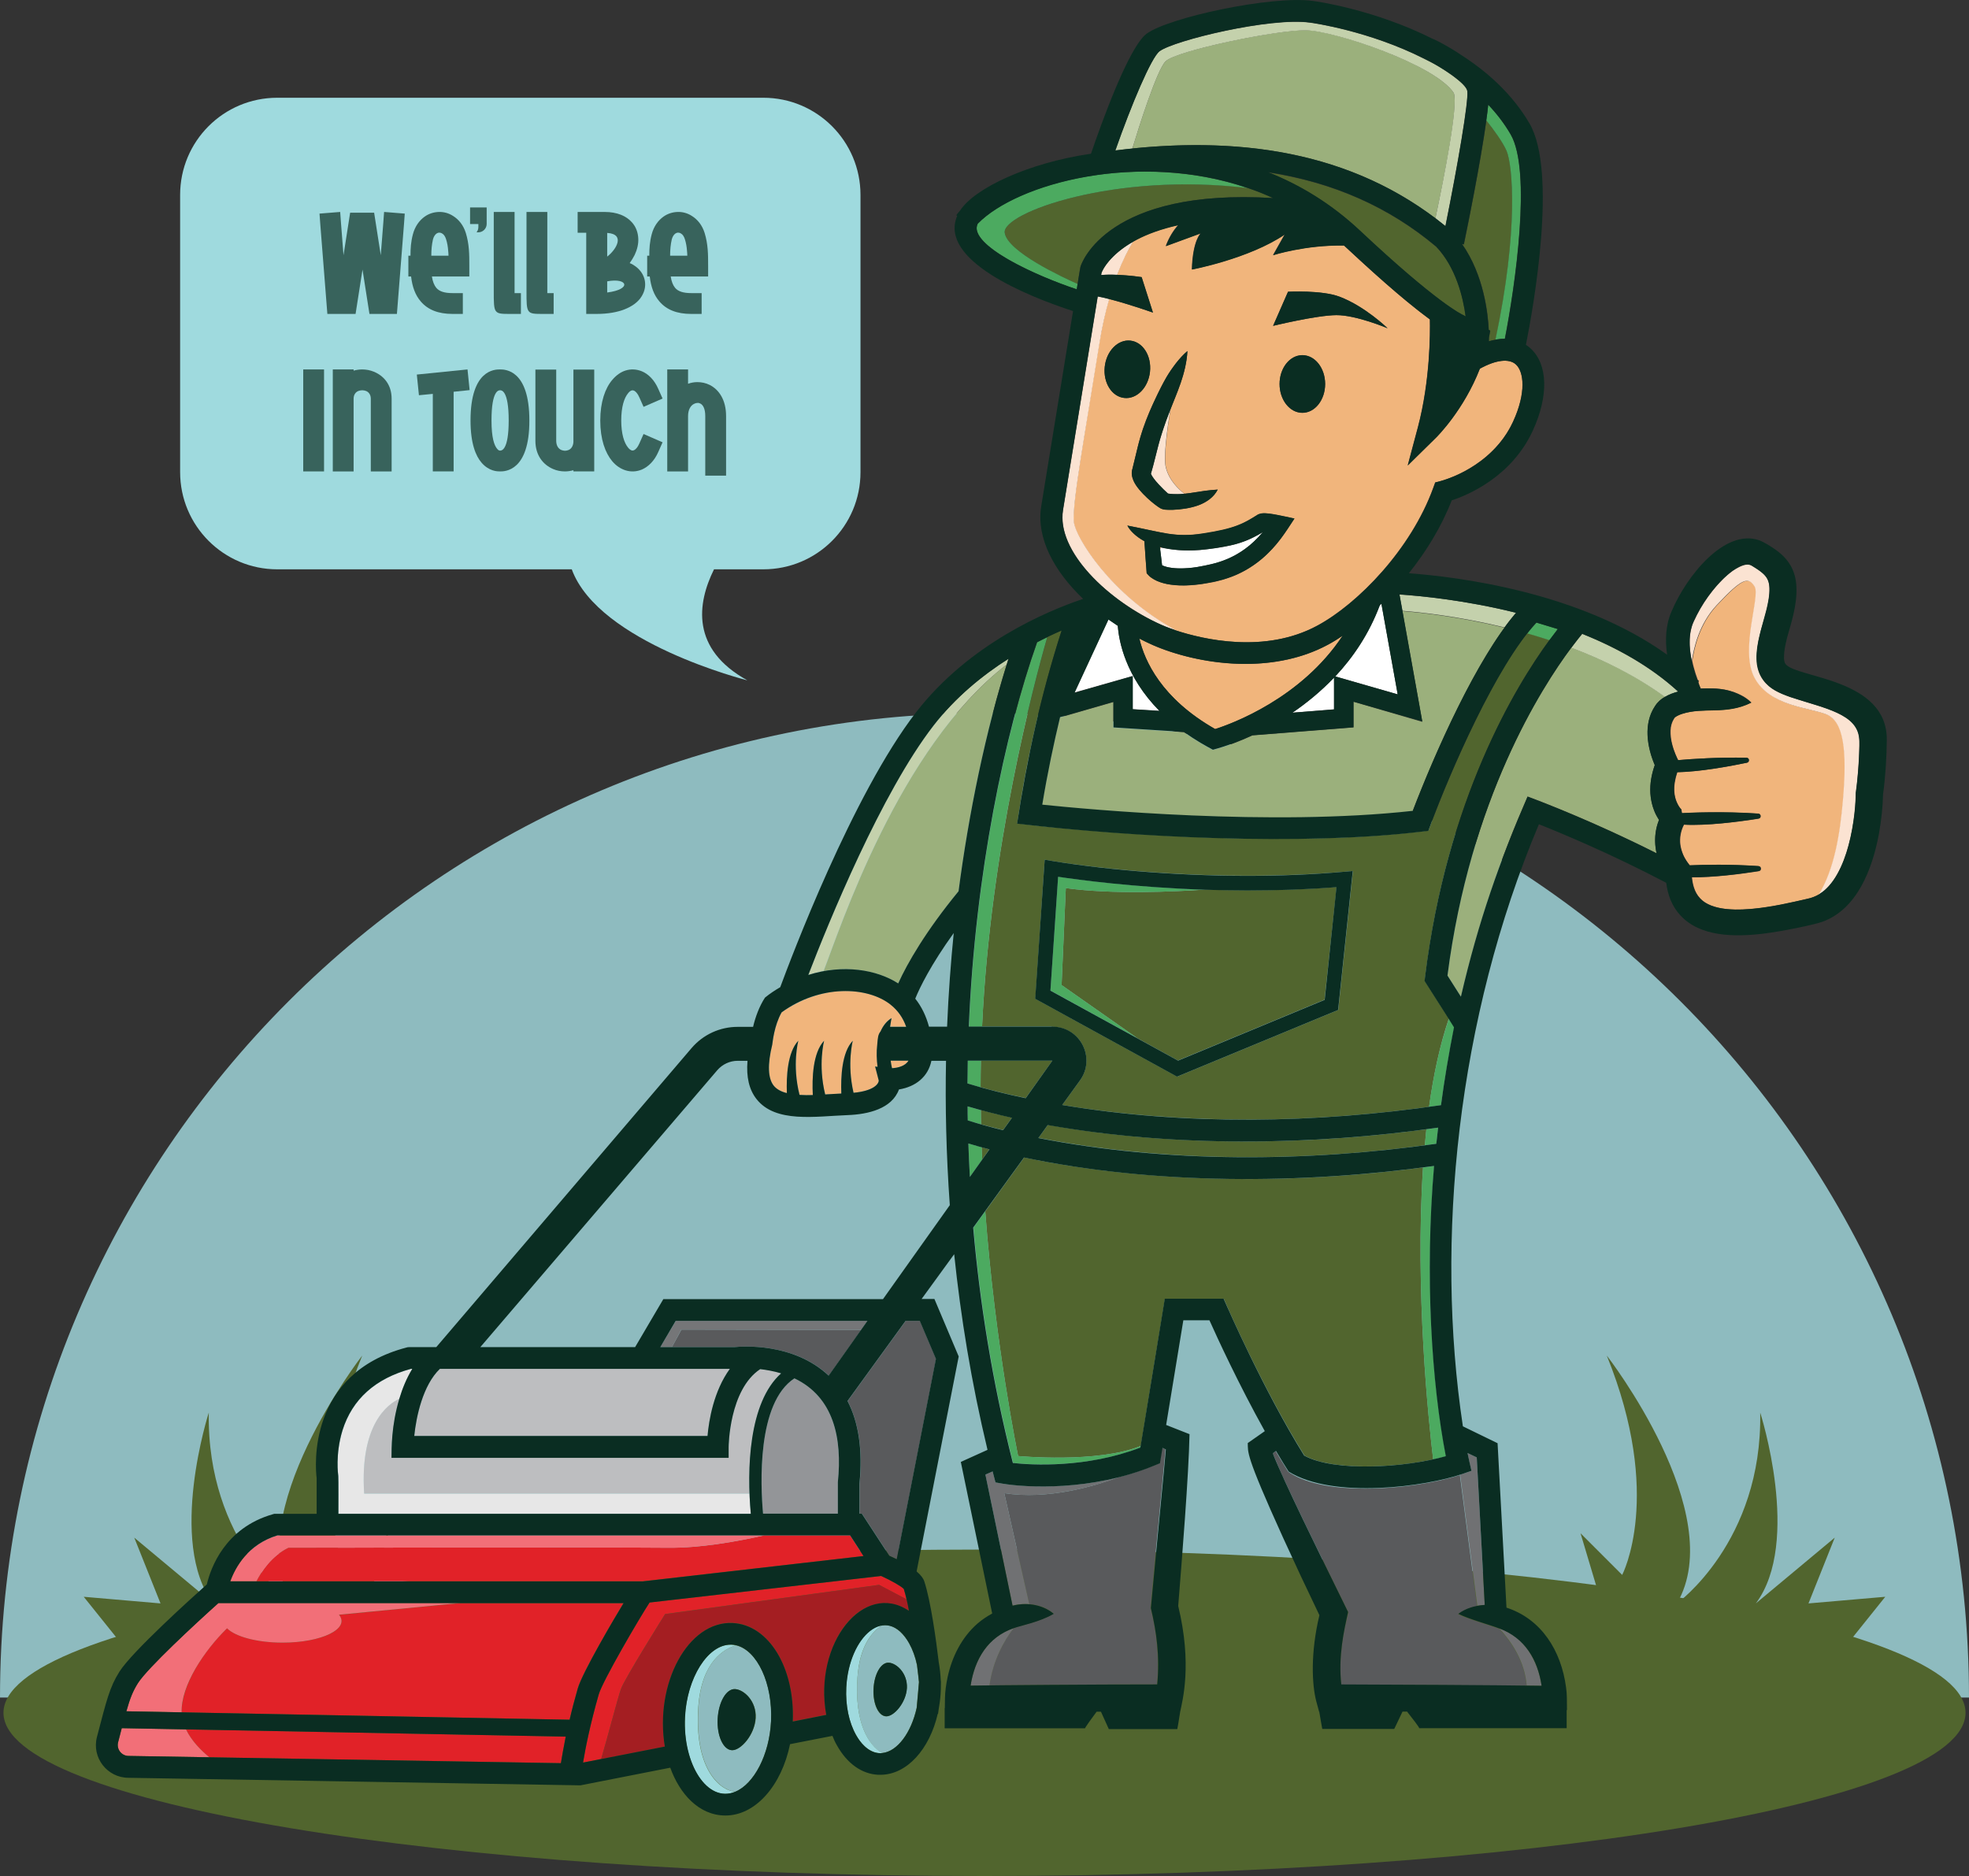 <svg xmlns="http://www.w3.org/2000/svg" xmlns:xlink="http://www.w3.org/1999/xlink" x="0px" y="0px" viewBox="0 0 1305.2 1243.6" style="enable-background:new 0 0 1305.2 1243.6;" xml:space="preserve"><rect x="0" y="0" width="1305.2" height="1243.6" fill="#333333" stroke="none"/><style type="text/css">	.st0{fill:#8EBBBF;}	.st1{fill:#51652E;}	.st2{fill:#939598;}	.st3{fill:#F1B57C;}	.st4{fill:#595A5C;}	.st5{fill:#BDBEC0;}	.st6{fill:#9BB07C;}	.st7{fill:#FFFFFF;}	.st8{fill:#E12228;}	.st9{fill:#757678;}	.st10{fill:#A41E22;}	.st11{fill:#707173;}	.st12{fill:#FBE3D2;}	.st13{fill:#9FDADE;}	.st14{fill:#F26F78;}	.st15{fill:#E7E7E7;}	.st16{fill:#C4D1AC;}	.st17{fill:#4CAA60;}	.st18{opacity:0.69;}	.st19{fill:#0A2D22;}</style><g id="Background">	<path class="st0" d="M652.6,472.7C292.2,472.7,0,764.9,0,1125.3h1305.2C1305.2,764.9,1013,472.7,652.6,472.7z"></path>	<g>		<path class="st1" d="M235.7,1089.4l21.8-73l-27.6,27.6c0,0-27.6-52.3,10.2-145.4c0,0-81.4,104.7-46.5,164.3    c0,0-56.7-40.7-55.2-126.5c0,0-27.6,85.8,2.9,126.5l-52.3-43.6l17.4,43.6l-50.9-4.4l24.7,30.8H235.7z"></path>		<path class="st1" d="M1069.5,1089.4l-21.8-73l27.6,27.6c0,0,27.6-52.3-10.2-145.4c0,0,81.4,104.7,46.5,164.3    c0,0,56.7-40.7,55.2-126.5c0,0,27.6,85.8-2.9,126.5l52.3-43.6l-17.4,43.6l50.9-4.4l-24.7,30.8H1069.5z"></path>	</g>	<path class="st1" d="M2.3,1135.4c0,59.8,291.2,108.2,650.3,108.2c359.2,0,650.3-48.4,650.3-108.2s-291.2-108.2-650.3-108.2   C293.4,1027.2,2.3,1075.7,2.3,1135.4z"></path></g><g id="Fill_Colors">	<path class="st2" d="M540.2,923.1c-4.1-4.1-8.8-7.1-13.6-9.4c-25,16.3-22.5,70.7-20.8,89.7h49.6l0-20.9   C558.1,955.7,553,935.7,540.2,923.1z"></path>	<path class="st1" d="M666,154.3c1.8,12.7,38.6,29.7,48.3,33.9l1.8-11.1l0.2-0.5c0.7-2.3,17.8-52,127.6-45.3   c-5.6-2.6-11.2-4.8-16.8-6.7C739.2,113.9,664.1,141.1,666,154.3z"></path>	<path class="st1" d="M991.4,225.2c15.4-72.7,11.3-115.5,7.4-125c-2.4-5.9-8.7-14.3-13.5-20.3c-3.8,27.7-12.6,71.2-14.9,82.2   l-1.2-0.3c14.6,20.7,17.3,46.7,17.7,56.9l1,0.6l-0.9,4.5l0,2.5C988.5,225.8,989.9,225.4,991.4,225.2z"></path>	<path class="st3" d="M591.3,708.1c3.3-0.2,7.5-1.1,9.8-3.6c0.4-0.4,0.8-0.9,1.1-1.4h-11.8C590.6,704.8,590.9,706.4,591.3,708.1z"></path>	<path class="st4" d="M445.4,893H487c4.7-0.5,38.9-3.2,62.4,18.9l21.5-30.3l-119.2-0.2L445.4,893z"></path>	<path class="st5" d="M274.6,951.9H469c0.9-10.4,4.1-29.8,14.8-44.5H291.6C280.3,918.2,275.9,939.1,274.6,951.9z"></path>	<path class="st3" d="M581.6,692.4c0.1-1.6,0.3-3.1,0.5-4.7c0.2-1.5,0.8-2.9,1.7-4.1c1.5-3.6,3.8-6.8,7.3-8.8c0,0-0.6,2.1-1,5.8   c0,0,0,0,0,0h10.6c-2.1-5.9-5.5-10.7-10.1-14.5h-0.1c0,0,0-0.1,0-0.1c-5.5-4.4-12.6-7.2-21.6-8.5c-2.9-0.4-5.8-0.6-8.7-0.6   c-21.2,0-38,11.3-42.1,14.2c-1.3,2.4-4.8,9.6-6,20.5l-0.2,0.9c-3.2,13.1-2.9,22.3,1,27.2c1.8,2.3,4.7,3.9,8.7,4.9   c-0.4-11,0.4-27.1,7.6-34.7c0,0-4.2,15.9,0.8,35.9c1.6,0.1,3.4,0.2,5.2,0.2c1.2,0,2.4,0,3.6-0.1c-0.5-11.1,0-28.1,7.5-36   c0,0-4.2,15.7,0.7,35.6c1.3-0.1,2.5-0.2,3.8-0.2c2.3-0.1,4.6-0.3,6.9-0.4c-0.4-11.1,0.3-27.3,7.6-35c0,0-4,15.1,0.5,34.5   c12.9-1.3,16.6-5.6,16.7-8.1l-2.4-9.3l1.6,0.2C581.3,702.5,581,697.3,581.6,692.4z"></path>	<path class="st6" d="M963.7,61.7c-12.2-19-79-41.3-97.8-41.7c-18.8-0.4-85.7,13.4-93.1,20.5c-6,5.8-18,44.1-22.1,57.9   c82.6-8.3,148.6,6.9,200.8,46.3C957.5,116.7,966.7,69.9,963.7,61.7z"></path>	<path class="st1" d="M969.9,208.9l0.5,0.2l1.2,0.7c-1.7-12.9-6.5-32.6-19.6-46.2c-31.2-26.2-68-42.6-111.4-49.3   c20.7,8.2,41.6,20.5,61,38.8C952.5,200.8,968.7,208.4,969.9,208.9z"></path>	<path class="st7" d="M926.5,460.3l-10.8-60.1c-0.4,0.4-0.8,0.7-1.1,1.1c-7.2,19-17.7,34.5-29.5,47.1L926.5,460.3z"></path>	<path class="st7" d="M884.3,449.2c-8.9,9.3-18.4,17-27.6,23.2l27.6-2.2V449.2z"></path>	<path class="st1" d="M719.2,749.6c-8.8-1.2-17-2.6-24.6-3.9l-6.2,8.6c52.1,10.2,141.1,20.2,256.1,4.9c0.3-3.6,0.7-7.1,1-10.6   c-44.2,5.9-84.5,8.1-119.9,8.1C782.4,756.7,746.4,753.4,719.2,749.6z"></path>	<path class="st1" d="M706.5,588.7l-2.8,64.3l50.2,35.2l26.9,14.8l97.2-40.3L886,588c-19.1,1.5-39,2.2-59.2,2.2   c-9.7,0-19-0.2-28-0.5C778.3,591.1,737.2,593,706.5,588.7z"></path>	<path class="st1" d="M697.1,680.6c7.9,0,15.5,3.8,19.6,10.5c4.9,7.9,4.5,17.7-0.8,25.1l-11.8,16.3c54.2,9,137.9,15.7,243.2,1.2   c2.9-21.1,7.2-41.1,13.1-58.5l-16-25.1l0.3-2.6c14.5-117.9,59.9-192.5,82.4-223.3c-5-1.6-9.9-3.1-14.7-4.5   c-31.9,40.5-63.7,125.8-64,126.8l-1.5,4.1l-4.4,0.5c-109.8,13.2-259.3-4.2-260.8-4.4l-7.4-0.9l1.1-7.4c8.3-54,21.1-98.1,28.4-120.6   c-3,1.3-6.2,2.8-9.5,4.4c-9.1,31.6-37.8,139.9-43.3,258.2H697.1z M692.5,569.9l5.3,0.9c0.6,0.1,56.3,9.7,129,9.7   c22.1,0,43.7-0.9,64.2-2.6l5.8-0.5l-9.7,92.1l-106.8,44.2l-94-51.6L692.5,569.9z"></path>	<path class="st3" d="M805.5,483.3c11-3.5,57-20.3,84.5-61.9c-3.3,2.2-6.6,4.3-9.8,6c-17.3,9.3-36.3,12.7-54.3,12.7   c-25.5,0-48.8-6.7-61.6-12.4c-3-1.4-6-2.8-9-4.4C758.7,438,769.8,463,805.5,483.3z"></path>	<path class="st3" d="M769.8,362.8c-0.3-0.1-0.6-0.1-0.9-0.2c0.1,0.5,0.1,0.9,0.2,1.4C769.3,363.6,769.5,363.2,769.8,362.8z"></path>	<path class="st3" d="M951.9,290l-18.8,18.5l6.8-25.5c8.1-30.7,8.1-62.4,7.9-71.3c-11.3-8.3-29-22.8-56.1-48.2   c-0.3-0.3-0.6-0.5-0.9-0.8c-25.5-0.5-47,6.4-47,6.4l7.7-13.7c-23.8,16.1-61.5,23.2-61.5,23.2c0.6-19.5,5.9-24,5.9-24l-23.2,8.5   c2.2-5.9,5.1-10.4,8.2-13.9c-11.6,2.5-20.5,5.9-27.1,9.4c-0.9,0.5-1.8,1-2.7,1.5c-3.3,5.3-7.1,12.5-10.7,22.1   c8.7,0.4,16.3,1.5,16.3,1.5l7.5,23.5c0,0-15.7-5.6-29.1-9c-2.5,8.7-4.7,18.6-6.6,30.1c-9.9,62-18,105.8-16.8,117.8   c1,9.8,24.2,48.2,67.6,71.8c18,5.9,59,15.7,93.9-3.2c27-14.6,62.1-50.7,76.8-91.3l1.3-3.6l3.8-0.9c0.3-0.1,33.7-8.7,47.8-39.3   c8.9-19.3,7.2-33.2,1.9-38c-4.5-4.1-13.2-3.1-23.9,2.8C970.3,271.6,952.8,289.1,951.9,290z M768.3,259.4c1.6-3.2,3.2-6.4,5-9.5   c1.8-3.1,3.9-6.1,6.1-9c2.3-2.9,4.7-5.7,7.7-8.2c-0.2,3.9-0.8,7.5-1.6,11.1c-0.8,3.6-1.8,7-3,10.4c-1.2,3.4-2.5,6.7-3.8,9.9   c-1,2.4-1.9,4.8-2.8,7.2c-2.4,14.9-4.6,32.2-3,38.6c2.2,8.8,9,14.9,12.3,17.4c2.2-0.2,4.4-0.5,6.5-0.9c2.4-0.4,4.8-0.7,7.3-1.1   c2.5-0.3,5.2-0.6,8.2-0.8c-1.4,2.7-3.4,4.8-5.7,6.6c-2.3,1.7-4.8,3.1-7.5,4c-5.4,1.8-11,2.6-16.7,2.8c-1.5,0-2.9,0-4.5-0.1   l-0.6-0.1c-0.2,0-0.4,0-0.8-0.1l-0.2,0c-0.1,0-0.1,0-0.3-0.1c-0.4-0.1-0.6-0.2-1.1-0.4l-0.4-0.2l-0.2-0.1l-0.3-0.2l-0.4-0.3   c-0.8-0.5-1.4-0.9-2-1.4c-2.3-1.7-4.4-3.5-6.5-5.5c-2.1-2-4.1-4-6-6.5c-1-1.3-1.9-2.7-2.7-4.6c-0.4-1-0.8-2.1-1-3.5   c-0.2-1.1-0.1-2.7,0.4-4.3l2.5-10.2c0.8-3.5,1.7-7,2.7-10.6c2.1-7.2,4.8-14.1,7.8-20.7C765.2,265.9,766.7,262.6,768.3,259.4z    M745.3,263.8c-8.3-0.9-14.1-10.1-13-20.6c1.1-10.5,8.7-18.3,17-17.4c8.3,0.9,14.1,10.1,13,20.6   C761.2,256.9,753.6,264.7,745.3,263.8z M853.2,351.1c-4.6,7-10.1,13.7-16.8,19.4c-6.7,5.6-14.4,10.1-22.7,12.8   c-1,0.3-2.1,0.7-3.1,1l-3.1,0.8c-2.1,0.6-4.1,0.9-6.2,1.3c-2.1,0.4-4.2,0.7-6.2,1c-2.1,0.2-4.2,0.5-6.4,0.6   c-4.3,0.3-8.7,0.2-13.2-0.5c-2.2-0.3-4.5-0.9-6.8-1.7c-1.2-0.4-2.3-0.9-3.5-1.6c-0.6-0.3-1.2-0.7-1.8-1.1c-0.3-0.2-0.6-0.5-0.9-0.7   c-0.1-0.1-0.3-0.3-0.5-0.4c-0.2-0.2-0.3-0.3-0.7-0.7l-1.2-1.3l-0.1-1.7c-0.5-6.5-0.9-13-1.4-19.5c-0.4-0.2-0.7-0.4-1.1-0.6   c-2-1.2-4-2.6-5.7-4.2c-1.7-1.6-3.4-3.4-4.5-5.6c4.7,0.9,8.9,1.8,13.1,2.7c4.1,0.9,8.2,1.7,12.2,2.5c8.1,1.4,16.5,1.4,24.7,0.2   c8.6-1.3,17-2.9,24.3-5.9c3.7-1.5,7.1-3.5,10.8-5.8l0.7-0.4l0.3-0.2c-0.1,0,0.3-0.2,0.5-0.3c0.2-0.1,0.5-0.2,0.7-0.3   c0.4-0.1,0.6-0.2,0.9-0.3c1-0.2,1.5-0.2,2-0.3c0.5,0,0.9,0,1.3,0c1.5,0.1,2.7,0.2,3.9,0.4c2.4,0.4,4.6,0.8,6.9,1.3l8.4,1.8   L853.2,351.1z M863.3,273.7c-8.3,0-15.1-8.6-15.1-19.1c0-10.6,6.7-19.1,15.1-19.1s15.1,8.6,15.1,19.1   C878.4,265.1,871.7,273.7,863.3,273.7z M885.8,208.9c-13.2,0.1-41.9,7.1-41.9,7.1l9.9-22.6c0,0,22.4-1.2,34.2,3.3   c16.9,6.4,31.8,20.9,31.8,20.9S899,208.8,885.8,208.9z"></path>	<path class="st7" d="M750.8,448.1v22l17.7,1.1c-22.6-23-26.8-46.4-27.6-56.4c-2.1-1.4-4.2-2.8-6.2-4.2l-22.6,48.5L750.8,448.1z"></path>	<path class="st6" d="M897.2,465.2v17l-67,5.3c-13.2,6.1-22.6,8.7-23.8,9l-2.5,0.7l-2.2-1.2c-6.2-3.4-11.8-7-16.9-10.6l-46.8-3v-17   l-35.4,10.2c-4.1,17.1-8.3,36.7-11.8,58c31,3.2,152,14.5,245.6,4.1c6.6-17.3,32.7-82.9,60.9-121.6c-30.4-7.4-56.1-10.1-67.7-11   l13.2,73.4L897.2,465.2z"></path>	<path class="st6" d="M571,643.2c9.5,1.4,17.7,4.4,24.4,8.7c6.1-13.3,18.4-34.7,40-61.1c0.5-3.8,1-7.5,1.5-11.1   c9.2-64.9,22.3-113.4,30.7-140.3c-0.1,0.3-0.3,0.7-0.4,1.2C595.7,495.8,556.8,615.9,546,643.7c4.5-0.8,9.2-1.3,14.2-1.3   C563.8,642.4,567.4,642.7,571,643.2z"></path>	<path class="st4" d="M665.7,989.8l16.6,73.6c1.3,0.1,2.5,0.3,3.8,0.5c4.4,0.9,8.6,2.6,12.4,5.8c-4.3,2.5-8.2,3.9-11.9,5.2   c-3.7,1.2-7.2,2.2-10.7,3.1c-1.3,0.3-2.6,0.8-3.9,1.2c-6.4,8.4-13.7,21.2-16.1,38c4.5,0,9.1-0.1,13.6-0.1l35.1-0.3l35.1-0.2l27.2,0   c0.2-2.1,0.4-4.3,0.5-6.4c0.2-4.7,0.2-9.5-0.1-14.3c-0.3-4.8-0.7-9.5-1.4-14.2c-0.7-4.7-1.7-9.4-2.8-14.1l-0.4-1.6l0.1-1.4   l2.5-27.3l2.6-27.3l2.6-27.3l1.3-13.6l0.6-6.8l0.1-1.6l-2.2-1l-1.7,10.2l-3.7,1.5c-7.8,3.2-15.5,5.7-23.1,7.7   C725,985.4,694.4,994.3,665.7,989.8z"></path>	<path class="st1" d="M650.7,760.5c0.1,2.7,0.2,5.5,0.3,8.2l4.8-6.8C654.1,761.4,652.3,760.9,650.7,760.5z"></path>	<path class="st1" d="M650.3,745.3c4,1.1,8.9,2.4,14.6,3.8l5.9-8.2c-8-1.8-14.9-3.5-20.6-5.1C650.2,739,650.2,742.2,650.3,745.3z"></path>	<path class="st1" d="M943.3,773.9c-42.8,5.6-81.8,7.7-116.3,7.7c-43.2,0-79.2-3.3-106.5-7.1c-15.9-2.2-29.8-4.7-41.6-7.2L653.1,803   c6.6,89,21.8,162.2,21.8,162.2s52.5,5,81.3-6.7l16-97.6h39l1.9,4.3c0.2,0.6,24.5,56.3,51.6,99.7c18,9.9,57.7,8.5,85.3,2.5   C947,942.4,937.9,855.6,943.3,773.9z"></path>	<path class="st6" d="M1096.6,537.6c-1.5-3.8-2.3-7.8-2.6-11.7c-0.4-6.6,0.9-12.9,2.9-18.7c-0.4-1-0.8-2-1.2-3.1   c-0.8-2.1-1.5-4.3-2-6.5c-1.1-4.5-1.8-9.2-1.5-14.3c0.3-5,1.7-10.4,4.8-15.1c0.3-0.5,0.9-1.3,1.4-2c0.6-0.7,1.1-1.2,1.7-1.8   c1.1-1,2.3-1.8,3.5-2.5c-19-14-40.6-24.6-62-32.6c-19.9,26.7-67.2,100.4-82.1,217.4l8.9,14c9.4-40.3,22.7-83,41.5-126.4l2.7-6.3   l6.4,2.4c0.4,0.2,36.2,13.6,79.1,35.2c-0.3-1.4-0.6-2.8-0.7-4.2c-0.4-3.9-0.3-8,0.5-11.9c0.4-2.1,1.1-4.1,1.8-6   c-0.1-0.2-0.2-0.3-0.3-0.5C1098.3,541.3,1097.3,539.5,1096.6,537.6z"></path>	<path class="st4" d="M844.4,965c0.9,2.2,1.8,4.4,2.8,6.7c1.9,4.5,4,9,6.1,13.5c4.2,9,8.4,18,12.8,27l13.1,26.9l13.2,26.9l1.4,2.8   l-0.8,3.4c-0.5,2.2-1,4.3-1.5,6.5c-0.4,2.2-0.9,4.4-1.2,6.5c-0.7,4.4-1.1,8.8-1.5,13.1c-0.3,4.4-0.3,8.7-0.1,13.1   c0.1,1.8,0.2,3.6,0.4,5.4l29.6,0l37.3,0.3l37.3,0.3c6.2,0,12.4,0.1,18.6,0.2c-1.2-16-9.9-29-18.1-37.9c-1.5-0.6-3-1.1-4.6-1.6   l-10.7-3.5c-1.9-0.6-3.8-1.3-5.8-2c-2-0.7-4-1.5-6.2-2.6c3.8-2.8,8-4.4,12.4-5.3c0.1,0,0.1,0,0.2,0l-11.4-86.9   c-14.4,4.8-39.1,9-62.9,9c-19.1,0-37.5-2.7-49.4-10.2l-1.4-0.9l-0.9-1.4c-2.5-4-5-8.1-7.5-12.3l-2.1,1.6   C844,963.9,844.2,964.4,844.4,965z"></path>	<path class="st3" d="M1127.4,456.4c3.3-0.1,6.5-0.1,9.7,0c4.2,0.2,8.3,1,12.4,2.4c4,1.5,7.9,3.4,11.5,6.9c-4.4,2.2-8.4,3.2-12.4,4   c-4,0.7-7.9,1-11.7,1.1c-3.8,0-7.6,0.1-11.3,0.4c-3.7,0.3-7.2,0.9-10.3,1.9c-1.5,0.5-2.9,1.1-3.9,1.7c-0.5,0.3-0.9,0.6-1.2,0.9   c-0.1,0.1-0.3,0.3-0.3,0.4c-0.1,0.1-0.1,0.1-0.3,0.5c-1.3,2.1-2.1,4.7-2.2,7.7c-0.1,3,0.3,6.3,1.2,9.6c0.4,1.7,1,3.3,1.6,4.9   c0.3,0.8,0.6,1.6,1,2.4l0.5,1.2l0.5,1l0.3,0.5c9.1-0.8,26.7-2,45.3-1.6c2,0,2.2,2.9,0.3,3.3c-12.3,2.6-31.3,6-46.2,6.3   c-1.5,4.4-2.3,8.9-2,13.1c0.2,2.4,0.7,4.6,1.6,6.7c0.4,1,1,2,1.5,2.9c0.3,0.4,0.6,0.9,0.9,1.3l0.5,0.5l0.2,0.2l0.1,0.1c0,0,0,0,0,0   l-0.1-0.1l0.4,2.5c5.4-0.3,27.2-1.3,50.6,0.3c2,0.1,2.1,3,0.2,3.3c-13.3,2.1-34.3,4.8-49.5,4c-1.1,2.1-1.8,4.2-2.2,6.4   c-0.4,2.2-0.5,4.5-0.2,6.8c0.3,2.3,1,4.6,1.9,6.8c0.5,1.1,1,2.2,1.7,3.2c0.3,0.5,0.6,1,1,1.5l0.5,0.7l0.3,0.4l0.9,1.2   c9.1-0.4,26.8-0.8,45.6,0.5c2,0.1,2.1,3,0.2,3.3c-11.8,1.9-29.9,4.2-44.4,4.1c0.2,2.3,0.6,4.4,1.2,6.4c0.9,3,2.3,5.5,4.2,7.5   c3.7,4.1,10.1,6.3,17.3,7.1c7.3,0.8,15.2,0.3,23.1-0.7c7.9-1,16-2.7,24-4.5l6.1-1.4c2.3-0.5,3.4-0.8,4.9-1.4c1.2-0.5,2.4-1,3.5-1.7   c10.3-16.6,14.1-40.3,16-62.4c2.9-33.5,0.4-52.3-10.9-56.9c-11.3-4.6-37.6-5.4-47.7-24.3c-10-18.9,4.2-54.3,0-60.6   c-4.2-6.3-7.9-5.9-25.1,12.5c-11.5,12.3-15.2,28.1-16.4,37.1c0.3,1.4,0.6,2.8,1,4.2c0.7,2.7,1.6,5.4,2.6,8.1   c0.3,0.3,0.6,0.6,0.9,0.9l-0.4,0.5C1126.1,453.4,1126.7,454.9,1127.4,456.4C1127.4,456.4,1127.4,456.4,1127.4,456.4z"></path>	<path class="st5" d="M517.8,910.3c-4.9-1.5-9.6-2.3-13.9-2.8c-20.6,13.6-20.9,51.2-20.9,51.6l0,7.2l-7.2,0H259.6l0.1-7.3   c0-1.1,0.3-15.8,5.1-31.9c-7.5,3.4-26.4,16.7-23.4,62.9h255.4C496,966.1,498.1,927.9,517.8,910.3z"></path>	<path class="st1" d="M697.6,703.1h-47.4c-0.1,5.9-0.2,11.8-0.2,17.6c7.4,2.1,17.4,4.6,29.9,7.2L697.6,703.1z"></path>	<path class="st8" d="M123.3,1146.4c3.6,7.6,10,14,15.5,18.5l233,3.9c0.6-4.1,1.7-10.1,3.2-17.6L123.3,1146.4z"></path>	<path class="st8" d="M226.4,1074.6c0,7.9-17.5,14.3-39.1,14.3c-17,0-31.4-4-36.8-9.5c-17.6,17.3-29.2,38.1-30.1,53.7   c0,0.7,0,1.3,0,2l257.1,4.9c1.5-6.2,3.3-13.2,5.4-20.7c2-6.9,11.7-24.6,19.6-38.3c4.6-8,8.1-13.9,10.7-18.3H305.6   c-29.8,2.8-63.4,6.1-80.8,7.8C225.8,1071.8,226.4,1073.2,226.4,1074.6z"></path>	<path class="st8" d="M572.4,1031.5l-8.9-13.7h-56.9c-18.2,4.1-42.5,8.5-64,8.2c-40.5-0.4-251.4,0-251.4,0   c-11.2,5.4-17.9,15.7-21.2,22.2h256.2L572.4,1031.5z"></path>	<path class="st8" d="M396.9,1123.2c-5.8,20.2-8.9,36.1-10.4,45.2l12-2.4c4.1-13.8,11.2-41.2,13.1-46.4c2.5-7,29.3-49.7,29.3-49.7   l141.8-19.3l18.2,9.6c-0.6-2.6-1.2-4.9-1.8-6.9c-1.7-1.8-8-5.4-15-8.6l-153.5,17.6C423.8,1072.7,399.4,1114.5,396.9,1123.2z"></path>	<path class="st0" d="M511.1,1141.1c1.3-25.1-9.1-47.1-23.2-50.4c-7.6,2.2-22.8,10.4-24.9,40.6c-2.8,40.3,13.4,55.1,24.4,56.5   C499.7,1182.6,510,1163.3,511.1,1141.1z M485.2,1160.2c-5.8-0.3-10-9.6-9.4-20.8c0.6-11.2,5.7-20,11.5-19.7   c5.8,0.3,14.2,7.9,13.7,19.1C500.3,1150,491,1160.5,485.2,1160.2z"></path>	<path class="st0" d="M568.4,1111.9c-2.1,30.2,7.3,45,16.3,50.2c10.1-1,19.3-13.5,22.9-30l1.5-16.7c0-0.1,0-0.3,0-0.4   c-0.2-1.8-0.6-5.9-1.3-11.3c-1.1-5.3-2.9-10.2-5.2-14.4c-2.4-4.3-7.7-11.6-15.5-12c-0.2,0-0.4,0-0.6,0c-0.6,0-1.2,0.1-1.8,0.1   C577.8,1081.8,569.9,1091.4,568.4,1111.9z M589.1,1102.2c5.1,0.3,12.5,6.9,12,16.8c-0.5,9.8-8.7,19-13.8,18.8   c-5.1-0.3-8.8-8.4-8.3-18.2C579.5,1109.7,584,1101.9,589.1,1102.2z"></path>	<path class="st4" d="M569.8,983.6v19.8h1.6l18.2,27.9c1.7,0.8,3.4,1.5,4.9,2.3l26-132.8l-10.7-25.2h-9.4l-38.5,53.1   C569.3,943.2,572,961.5,569.8,983.6z"></path>	<path class="st7" d="M770.3,374.7c0.6,0.3,1.3,0.6,2,0.8c0.7,0.3,1.5,0.4,2.3,0.6c0.8,0.1,1.6,0.3,2.5,0.4   c3.4,0.4,7.1,0.4,10.8,0.1c1.8-0.1,3.7-0.4,5.6-0.7c1.9-0.4,3.7-0.6,5.6-1c3.8-0.8,7.4-1.6,10.8-2.9c6.9-2.4,13.2-6.1,18.8-10.7   c3-2.6,5.8-5.4,8.4-8.5c-3.5,2.1-7.3,4.1-11.3,5.7c-4.5,1.8-9.2,3-13.7,3.8c-4.5,0.9-9,1.5-13.5,2c-9.2,1.1-18.8,0.8-28-1.1   c-0.3-0.1-0.6-0.2-0.9-0.2c-0.3,0.4-0.5,0.7-0.7,1.2C769.5,367.6,769.9,371.1,770.3,374.7z"></path>	<polygon class="st9" points="451.6,881.4 570.8,881.6 575.1,875.6 448,875.6 437.7,893 445.4,893  "></polygon>	<path class="st10" d="M440.9,1070c0,0-26.8,42.7-29.3,49.7c-1.9,5.2-9,32.6-13.1,46.4l42.2-8.3c-1.1-6.4-1.5-13.2-1.1-20.3   c1.8-35.3,22.2-62.9,46.1-61.7c23.9,1.2,41.3,29.8,39.8,65.3l22.2-4.4c-1.1-6.1-1.6-12.5-1.2-19c1.6-31.5,19.9-56,41.4-54.9   c5.2,0.3,10.2,2,14.7,5c-0.5-2.7-1-5.2-1.6-7.6l-18.2-9.6L440.9,1070z"></path>	<path class="st11" d="M657.8,1087.6c-5,4.6-8.7,10.6-11.2,17.2c-1.2,3.3-2.2,6.8-2.9,10.4c-0.1,0.7-0.2,1.4-0.4,2.2   c4.2-0.1,8.4-0.1,12.6-0.2c2.4-16.7,9.6-29.5,16.1-38C666.7,1081.1,661.8,1083.9,657.8,1087.6z"></path>	<path class="st11" d="M671.2,1064.4c0.5-0.1,0.9-0.2,1.4-0.4c3.2-0.7,6.5-0.9,9.7-0.6l-16.6-73.6c28.6,4.5,59.2-4.4,76.4-10.7   c-40.6,10.4-75.8,4.7-77.6,4.4l-4.6-0.8l-1.2-4.5c-0.2-0.9-0.5-1.9-0.7-2.8l-4.8,2.1L671.2,1064.4z"></path>	<path class="st11" d="M984.2,1063.9l-5.3-97.8l-6.1-2.9c0.7,3.5,1.1,5.4,1.1,5.5l1.5,6.3l-6.1,2.1c-0.4,0.2-0.9,0.3-1.4,0.5   l11.4,86.9C980.9,1064.1,982.6,1064,984.2,1063.9z"></path>	<path class="st11" d="M1021.9,1117.5c-0.1-0.8-0.2-1.5-0.4-2.3c-0.7-3.6-1.6-7.1-2.9-10.4c-2.5-6.7-6.3-12.7-11.2-17.3   c-2.5-2.3-5.3-4.3-8.3-5.8c-1.7-0.9-3.4-1.6-5.2-2.2c8.1,8.8,16.9,21.9,18.1,37.9C1015.3,1117.4,1018.6,1117.4,1021.9,1117.5z"></path>	<path class="st12" d="M773.4,327L773.4,327c0,0,0.1,0,0.2,0.1c0,0,0.1,0,0.1,0C773.7,327,773.6,327,773.4,327   C773.4,327,773.4,327,773.4,327z"></path>	<path class="st12" d="M762.8,313.7C762.8,313.7,762.8,313.6,762.8,313.7C762.7,313.5,762.7,313.5,762.8,313.7z"></path>	<path class="st12" d="M768.3,293.5c-0.9,3.3-1.7,6.7-2.6,10.1c-0.8,3.5-1.8,7-2.8,10.5c0.2,0.5,0.6,1.3,1.1,2   c1.1,1.7,2.7,3.6,4.3,5.3c1.6,1.7,3.4,3.5,5.1,5.1l0.8,0.7c0.9,0.1,2,0.2,3.1,0.3c2.6,0.1,5.2,0.1,7.8-0.2   c-3.4-2.6-10.1-8.6-12.3-17.4c-1.6-6.3,0.6-23.7,3-38.6c-0.3,0.9-0.7,1.8-1,2.6C772.3,280.4,770.1,286.9,768.3,293.5z"></path>	<path class="st12" d="M730.2,180.7l-0.3,1.6c3.4-0.3,7.1-0.3,10.6-0.1c3.7-9.5,7.4-16.8,10.7-22.1   C735.7,168.9,731,178.6,730.2,180.7z"></path>	<path class="st12" d="M711.9,346.1c-1.3-12,6.9-55.7,16.8-117.8c1.8-11.5,4.1-21.4,6.6-30.1c-2.7-0.7-5.3-1.3-7.6-1.7l-23,141.5   c-4.5,27.4,29.8,60.4,65.6,76.4c0.1,0.1,3.6,1.6,9.3,3.4C736.1,394.3,712.9,355.9,711.9,346.1z"></path>	<path class="st12" d="M1163,388.7c4.2,6.3-10,41.8,0,60.6c10,18.9,36.4,19.7,47.7,24.3c11.3,4.6,13.8,23.4,10.9,56.9   c-1.9,22.1-5.7,45.8-16,62.4c1.5-0.9,3-1.9,4.4-3.2c4.8-4.3,8.6-10.6,11.5-17.6c2.9-7,4.9-14.6,6.3-22.4c0.7-3.9,1.3-7.8,1.7-11.8   c0.2-2,0.4-4,0.5-6c0.1-1.9,0.2-4.1,0.2-5.7l0-0.6l0.1-0.6c0.4-3.1,0.8-6.6,1.1-10c0.3-3.4,0.6-6.8,0.8-10.1   c0.2-3.4,0.3-6.8,0.4-10.1l0-2.5l0-1.2c0-0.4,0-0.8,0-1.1c-0.1-1.1-0.2-2.3-0.5-3.4c-0.5-2.2-1.5-4.1-2.8-5.9   c-1.4-1.8-3.3-3.5-5.6-5c-4.6-3-10.5-5.4-16.8-7.4c-3.2-1-6.4-2-9.8-3l-5.2-1.6l-5.2-1.7c-3.5-1.3-7.4-2.6-11.6-5.4   c-2.1-1.4-4.3-3.3-6.1-5.8c-1.8-2.4-3-5.3-3.6-7.9c-0.7-2.6-0.8-5.1-0.8-7.4c0-2.3,0.2-4.4,0.4-6.4c0.5-4.1,1.4-7.8,2.3-11.4   c0.5-1.8,1-3.6,1.5-5.3c0.5-1.7,1-3.2,1.4-4.8c0.9-3.2,1.6-6.3,2.1-9.3c0.5-3,0.8-6,0.7-8.5c-0.1-2.6-0.6-4.6-1.5-6.2   c-0.9-1.6-2.4-3.2-4.6-4.9c-1.1-0.8-2.4-1.7-3.7-2.5l-2-1.2c-0.3-0.2-0.6-0.3-0.9-0.4c-1.1-0.4-2.7-0.5-4.8,0.2   c-2.1,0.7-4.5,2-6.9,3.6c-4.7,3.4-9.2,8-13.2,13c-4,5-7.6,10.5-10.5,16.2c-0.7,1.4-1.4,2.9-2.1,4.3c-0.4,0.8-0.5,1.3-0.8,1.9   c-0.3,0.6-0.4,1.3-0.6,1.9c-0.8,2.6-1.2,5.5-1.3,8.4c-0.2,4.6,0.4,9.4,1.4,14.2c1.2-9,4.9-24.8,16.4-37.1   C1155.1,382.8,1158.8,382.4,1163,388.7z"></path></g><g id="Shading_and_Highlights">	<path class="st13" d="M183.8,64.8H506c35.6,0,64.4,28.9,64.4,64.4V313c0,35.6-28.8,64.4-64.4,64.4h-32.7   c-11.2,22.6-15.5,52.8,22.1,73.6c0,0-98.5-24.7-116.4-73.6H183.8c-35.6,0-64.4-28.9-64.4-64.4V129.2   C119.4,93.6,148.2,64.8,183.8,64.8z"></path>	<g>		<path class="st14" d="M183.9,1017.8c-19.6,6-27.8,21-31.2,30.4H170c3.3-6.5,10.1-16.8,21.2-22.2c0,0,210.9-0.4,251.4,0    c21.4,0.2,45.8-4.1,64-8.2H183.9z"></path>		<path class="st14" d="M123.3,1146.4l-42.6-0.8c0,0-0.4,1.6-2.4,9.3c-1.2,4.6,2.3,9.1,7,9.1l53.5,0.9    C133.3,1160.4,126.9,1154,123.3,1146.4z"></path>		<path class="st14" d="M144.7,1062.7c-15.4,13.8-47,43.1-53.3,53c-3.4,5.4-5.2,10.1-7.7,18.7l36.7,0.7    c-0.5-17.8,14.9-40.8,30.1-55.7c5.4,5.5,19.8,9.5,36.8,9.5c26.1,0,45-9.3,37.4-18.5c17.4-1.7,51.1-4.9,80.8-7.8H144.7z"></path>	</g>	<g>		<path class="st13" d="M487.9,1090.7c-16.7-3.9-32.5,19.8-33.9,47.6c-1.6,31.3,14.9,57.2,33.3,49.5c-11-1.3-27.2-16.1-24.4-56.5    C465.1,1101.1,480.3,1092.9,487.9,1090.7z"></path>		<path class="st13" d="M568.4,1111.9c1.4-20.5,9.4-30.1,16.3-34.5c-12,1.6-22.8,19.8-23.8,41.1c-1.2,24.7,10.5,44.9,23.9,43.6    C575.7,1156.8,566.3,1142.1,568.4,1111.9z"></path>	</g>	<path class="st15" d="M497.7,1003.4c-0.3-3.5-0.7-8.1-0.8-13.3H241.4c-3-46.2,15.9-59.5,23.4-62.9c2-6.7,4.7-13.6,8.6-19.8h-0.9   c-23.6,6.4-38.9,20.1-45.4,40.8c-3.3,10.6-4,22.8-2.7,30.6v24.6H497.7z"></path>	<g>		<path class="st16" d="M963.7,61.7c2.9,8.2-6.3,55-12.2,83c2.2,1.7,4.4,3.4,6.6,5.2c8.2-40.7,15.5-83.3,14.5-89.6    c-0.8-5-16-14.6-20.6-17.2c-0.7-0.4-1.2-0.7-2-1.1c-0.6-0.3-1.1-0.6-1.7-0.9c-1.5-0.8-3.1-1.6-4.6-2.3l0,0    c-36.1-18.2-73-23.5-75.5-23.8c-26.5-3.6-90,11.9-99.6,19c-5.5,4.1-18.7,35.4-29.4,65.8c3.8-0.5,7.6-0.9,11.4-1.3    c4.2-13.8,16.2-52.1,22.1-57.9c7.3-7.1,74.3-20.9,93.1-20.5C884.7,20.5,951.5,42.8,963.7,61.7z"></path>		<path class="st16" d="M618.8,480.9c-34.6,44.7-69.5,130.3-83,165.3c3.2-1,6.6-1.9,10.1-2.5c10.8-27.8,49.8-148,121.3-203.1    c0.1-0.5,0.3-0.9,0.4-1.2c0.3-1,0.6-1.9,0.9-2.9C651.3,447.6,633.4,462.1,618.8,480.9z"></path>		<path class="st16" d="M1112.3,458.4c-18.2-16.6-40.5-29-63.5-38.2c-1.5,1.8-4,4.9-7.2,9.2c21.4,8,42.9,18.7,62,32.6    c3-1.8,5.7-2.7,8.8-3.5C1112.3,458.5,1112.3,458.4,1112.3,458.4z"></path>		<path class="st16" d="M929.6,404.9c11.6,0.9,37.3,3.6,67.7,11c2.5-3.5,5.1-6.7,7.6-9.7c-33.7-8.4-63.5-11.2-77.3-12.1L929.6,404.9    z"></path>	</g>	<g>		<path class="st17" d="M648.1,148.3c-1,2.1-0.7,3.5-0.6,4.2c2.8,13.2,38.1,29.9,66.2,39.3l0.6-3.6c-9.7-4.3-46.5-21.3-48.3-33.9    c-1.9-13.2,73.2-40.4,161.1-29.6C756.8,100.6,675.9,119.9,648.1,148.3z"></path>		<path class="st17" d="M986.5,69.4c-0.3,3.1-0.7,6.6-1.3,10.4c4.8,6,11,14.4,13.5,20.3c4,9.6,8,52.4-7.4,125    c2.2-0.4,4.3-0.6,6.2-0.6c6.8-34.9,17.9-111.3,3.8-135.5C997.2,81.9,992.2,75.4,986.5,69.4z"></path>		<path class="st17" d="M694.2,422.4c-2.2,1.1-4.5,2.2-6.7,3.4c-21.5,60.6-41,154.2-45.2,254.8h8.7    C656.4,562.3,685.1,454,694.2,422.4z"></path>		<path class="st17" d="M674.9,965.2c0,0-15.2-73.2-21.8-162.2l-7.8,10.8c4.3,49,12.5,101.5,26.3,156c12.5,1.3,48.6,3.5,84.5-10.2    l0.2-1.1C727.4,970.2,674.9,965.2,674.9,965.2z"></path>		<path class="st17" d="M650.2,703.1l-8.7,0c-0.1,5-0.2,10-0.2,15.1c2.3,0.7,5.2,1.6,8.7,2.6C650,714.9,650.1,709,650.2,703.1z"></path>		<path class="st17" d="M650.1,735.9c-3.3-0.9-6.2-1.7-8.7-2.5c0,3.1,0.1,6.2,0.1,9.3c2.2,0.7,5.2,1.6,8.8,2.6    C650.2,742.2,650.2,739,650.1,735.9z"></path>		<path class="st17" d="M650.7,760.5c-3.4-0.9-6.3-1.8-8.8-2.5c0.2,7.3,0.6,14.7,1,22.2l8.2-11.5C650.9,766,650.8,763.2,650.7,760.5    z"></path>		<path class="st17" d="M1018.5,412.7c-2,2.2-4.1,4.6-6.1,7.2c4.9,1.4,9.8,2.9,14.7,4.5c2.1-2.8,4-5.3,5.6-7.4L1018.5,412.7z"></path>		<path class="st17" d="M696.3,656.6l57.6,31.6L703.7,653l2.8-64.3c30.6,4.3,71.7,2.4,92.2,1c-47.4-1.5-84.1-6.6-97.3-8.6    L696.3,656.6z"></path>		<path class="st17" d="M950.7,772.9c-2.5,0.3-5,0.7-7.4,1c-5.4,81.7,3.7,168.5,6.7,193.6c3-0.7,5.9-1.4,8.6-2.1    C949.1,916.7,944.6,845.8,950.7,772.9z"></path>		<path class="st17" d="M953.3,747.5c-2.6,0.4-5.2,0.7-7.8,1.1c-0.4,3.5-0.7,7.1-1,10.6c2.5-0.3,5.1-0.7,7.7-1.1    C952.5,754.6,952.9,751.1,953.3,747.5z"></path>		<path class="st17" d="M947.3,733.7c2.6-0.4,5.2-0.7,7.9-1.1c2.3-16.6,5.1-33.9,8.8-51.8l-3.5-5.6    C954.5,692.7,950.2,712.6,947.3,733.7z"></path>	</g>	<g class="st18">		<path class="st19" d="M244.9,208.1l-4.6-29.4l-4.6,29.4H217l-4.7-59.6l-0.5-6.9l13.7-1.1l0.5,6.9l1.7,21.8l4.4-28.2h15.9l4.4,28.2    l1.7-21.8l0.5-6.9l13.7,1.1l-0.5,6.9l-4.7,59.6H244.9z"></path>		<path class="st19" d="M272.1,169.5c0-4.9,0.3-9.3,1.6-14.2c1.4-5.3,4.3-9.2,7.8-11.7c2.8-2,6.1-3,9.4-3.1c3.3-0.1,6.6,0.8,9.5,2.7    c3.7,2.3,6.8,6.1,8.4,11.3c1.1,3.6,1.7,7.1,2,10.8c0.3,3.6,0.3,7.1,0.3,11.1v6.9h-24.8c0.5,3.3,1.5,5.8,2.9,7.5    c2,2.4,5.5,3.5,10.7,3.5h6.9v13.8H300c-9.4,0-16.4-2.7-21.2-8.4c-3.5-4.1-5.5-9.5-6.3-16.4h-1.8v-13.8H272.1z M285.9,169.5h11.4    c0-1.1-0.1-2.2-0.2-3.2c-0.2-2.7-0.6-5.2-1.4-7.7c-0.6-1.9-1.5-3.2-2.6-3.8c-0.6-0.4-1.3-0.6-1.9-0.6c-0.6,0-1.2,0.2-1.8,0.6    c-1,0.7-1.9,2-2.4,3.9C286.2,162.2,285.9,165.7,285.9,169.5L285.9,169.5z"></path>		<path class="st19" d="M317.1,154h-1.2c0.8-1,1.2-2.2,1.2-3.5v-2h-5.5v-11h11v11C322.6,151.5,320.1,154,317.1,154z"></path>		<path class="st19" d="M327.3,147.4v-6.9h13.8l0,53.8h4.2v13.8h-6.9c-11.1,0-11.1,0-11.1-15.3L327.3,147.4L327.3,147.4z"></path>		<path class="st19" d="M349,147.4v-6.9h13.8l0,53.8h4.2v13.8h-6.9c-11.1,0-11.1,0-11.1-15.3L349,147.4L349,147.4z"></path>		<path class="st19" d="M382.9,154.3v-13.8h17.8c8.5,0,14.5,2.7,18.2,6.9c2.7,3,4,6.7,4.2,10.7c0.2,3.5-0.7,7.3-2.4,10.9    c-0.9,1.8-2,3.6-3.3,5.4c1.5,0.6,2.8,1.4,3.9,2.2c3.5,2.6,5.6,6,6.2,9.8c0.6,3.9-0.4,7.8-3.1,11.4c-4.3,5.6-13.7,10.3-28.9,10.3    h-6.9v-53.8H382.9z M402.5,170.1c6-4.6,12.2-14.9,0-15.7V170.1z M402.5,193.9c16.5-2.1,13.6-10,0-7.4V193.9z"></path>		<path class="st19" d="M430.4,169.5c0-4.9,0.3-9.3,1.6-14.2c1.4-5.3,4.3-9.2,7.8-11.7c2.8-2,6.1-3,9.4-3.1c3.3-0.1,6.6,0.8,9.5,2.7    c3.7,2.3,6.8,6.1,8.4,11.3c1.1,3.6,1.7,7.1,2,10.8c0.3,3.6,0.3,7.1,0.3,11.1v6.9h-24.8c0.5,3.3,1.5,5.8,2.9,7.5    c2,2.4,5.5,3.5,10.7,3.5h6.9v13.8h-6.9c-9.4,0-16.4-2.7-21.2-8.4c-3.5-4.1-5.5-9.5-6.3-16.4H429v-13.8H430.4z M444.2,169.5h11.4    c0-1.1-0.1-2.2-0.2-3.2c-0.2-2.7-0.6-5.2-1.4-7.7c-0.6-1.9-1.5-3.2-2.6-3.8c-0.6-0.4-1.3-0.6-1.9-0.6c-0.6,0-1.2,0.2-1.8,0.6    c-1,0.7-1.9,2-2.4,3.9C444.5,162.2,444.2,165.7,444.2,169.5L444.2,169.5z"></path>		<path class="st19" d="M214.8,244.9v67.6H201v-67.6H214.8z"></path>		<path class="st19" d="M220.6,244.9h13.8v0.8c1.8-0.5,3.8-0.8,5.7-0.8c2.6,0,5.3,0.5,7.7,1.5c6.6,2.7,11.8,8.6,11.8,17.9v48.2    h-13.8v-48.2c0-2.7-1.4-4.4-3.1-5.1c-0.8-0.3-1.7-0.5-2.6-0.5c-0.9,0-1.8,0.2-2.6,0.5c-1.7,0.7-3.1,2.4-3.1,5.1v48.2h-13.8V244.9z    "></path>		<path class="st19" d="M300.7,312.5h-13.8v-51.4l-9.2,0.9l-1.4-13.7l33.6-3.4l1.4,13.7l-10.6,1.1V312.5z"></path>		<path class="st19" d="M331.5,312.5c-1.7,0-7.3,0-12.3-5.8c-3.8-4.4-7.3-12.6-7.3-28c0-33.8,16.2-33.8,19.5-33.8s19.5,0,19.5,33.8    C351,312.5,334.6,312.5,331.5,312.5z M325.8,278.7c0,11.5,1.8,16.7,3.9,19c0.8,1,1.6,1,1.8,1c0.9,0,5.7,0,5.7-20    c0-20-4.8-20-5.7-20C330.6,258.7,325.8,258.7,325.8,278.7z"></path>		<path class="st19" d="M393.9,312.5h-13.8v-0.8c-1.8,0.5-3.7,0.8-5.6,0.8c-2.7,0-5.4-0.5-7.9-1.6c-6.5-2.8-11.7-9-11.7-18.7l0,0    V245h13.8v47.2h0c0,3.3,1.5,5.3,3.4,6.1c0.8,0.3,1.6,0.5,2.4,0.5c0.8,0,1.7-0.2,2.4-0.5c1.7-0.7,3-2.5,3.2-5.2v-48.1h13.8V312.5z"></path>		<path class="st19" d="M414.7,245.6c3.6-1.1,7.2-0.9,10.7,0.5c4.4,1.8,8.4,5.8,11,11.8l2.8,6.3l-12.6,5.5l-2.8-6.3    c-1.1-2.5-2.4-4-3.7-4.5c-0.4-0.2-0.9-0.2-1.3-0.1c-0.8,0.2-1.6,0.8-2.4,1.8c-2.7,3.2-4.6,9.2-4.6,18.1s1.9,14.9,4.6,18.1    c0.8,1,1.7,1.6,2.4,1.8c0.4,0.1,0.9,0.1,1.3-0.1c1.3-0.5,2.6-2,3.7-4.5l2.8-6.3l12.6,5.5l-2.8,6.3c-2.6,6-6.6,9.9-11,11.8    c-3.5,1.4-7.1,1.6-10.7,0.5c-3.2-1-6.3-3-8.9-6.1c-4.6-5.5-7.9-14.5-7.9-26.9c0-12.4,3.3-21.5,7.9-26.9    C408.5,248.7,411.5,246.6,414.7,245.6z"></path>		<path class="st19" d="M442.3,275.8v-30.9h13.8v9.5c1.9-0.7,4-1.1,6.1-1.1c2.9,0,5.7,0.6,8.3,1.9c6.1,3.1,10.8,9.9,10.8,20.6v39.5    h-13.8v-39.5c0-4.7-1.4-7.4-3.3-8.3c-0.6-0.3-1.3-0.5-1.9-0.4c-0.7,0-1.4,0.2-2.2,0.6c-2.3,1.1-4,3.9-4,8.1v36.7h-13.8    L442.3,275.8L442.3,275.8z"></path>	</g></g><g id="Outline">	<g>		<path class="st19" d="M1183.6,440.2c-2.5-3.2,0.1-13.9,1.1-17.8c2.2-8.2,6.7-20.9,6.1-33.5c-0.5-10.7-5.2-18.3-13.4-24.2    c-2.6-1.9-7.8-5.3-11.4-6.6c-22.9-7.8-48.2,23.9-58,47.3c-3.9,8.8-4.3,19-2.9,28.6c-58.1-41.7-138.9-51.6-171.2-54    c11.6-14.5,21.7-31,28.4-48.3c10.4-3.4,39.5-15.4,53.7-46.1c10.7-23.2,10.1-44.2-1.5-54.7c-0.8-0.8-1.8-1.5-3-2.3    c5-25.2,21-114.7,2.4-146.7c-11.2-19.2-27.6-34.1-45.4-45.5c-7.3-5-14.8-8.9-18.5-10.6l0,0.1C911.4,6.4,872.8,0.9,870.2,0.6    c-27.6-3.7-95.9,11.1-110.2,21.8c-11.7,8.8-29.7,58.6-36.8,79.5c-42,6.1-77.3,23-86.8,37.7c-1.6,1.8-2.4,2.9-2.5,3.1l0.6,0.4    c-12.5,29.4,46.5,53.3,76.8,63.1l-21.1,129.4C686.8,357,699,378.9,718,397c-23.9,8-75.4,29.6-110.7,75.1    c-42.3,54.7-83.2,163.7-90.1,182.3c-3.6,2.1-6.9,4.3-10.1,6.9c-3.7,5.6-6.4,12.9-7.9,19.4H489c-11.8,0-22.9,5.1-30.6,14.1    L289.2,893c-20.7,0-18.1-0.1-19.5,0.2c-66.2,17.2-60.7,79.4-59.8,86.7v23.6h-28.1l-1,0.3c-31.8,9.1-41.2,35.8-43.7,46.5    c-9.4,8.4-49.4,44.4-57.9,57.8c-6.6,10.5-8.5,18.8-14.9,43.2c-3.7,13.9,6.9,27.2,20.9,27.2l299.6,5l59.5-11.7    c6.1,17,18.8,31.7,36.6,31.7c0,0,0,0,0,0c19.9,0,37.2-19.9,42.8-47.3l28.1-5.5c0.9,2.3,1.9,4.5,3.1,6.5    c6.7,11.9,16.4,18.8,27.3,19.3c0.5,0,0.9,0,1.4,0c0,0,0,0,0,0c17.5,0,32.6-16.9,38-40.4l0.2,0c0.4-4.1,2-9.4,1.9-20.3    c0.1-0.8,0-1.1-0.1-2.1c-0.2-4-0.6-7.8-1.3-11.6c-1.8-15.2-5.3-40.6-9.6-53.8c-0.7-2.1-2.4-4.3-5.1-6.6l27.9-142.5l-16.1-38.1    h-8.5l21.6-29.7c4.3,41.2,11.3,84.7,22.1,129.7l-17.7,8l20.8,100.5c-3.5,1.9-6.8,4.1-9.8,6.7c-10.4,9.1-16.9,22-19.8,35.7    c-0.9,4.2-1.7,9.7-1.7,13.8l-0.1,6.5l-0.1,0v13.4c0,0,93.8,0,93.1,0c-0.5,0,4.8-7.2,7.6-11l2.9,0l5.2,11.5h45.4    c0,0,1-5.2,1.9-11.4h0c1.5-7.4,8.1-31.5-1.3-70.2c2.5-31.3,7-87.2,7.5-113.9c-6-2.4-2.8-1.1-15.5-6.1l11.4-69.4h17.3    c5,11.2,19.4,42.5,36.7,73.5c-9.9,6.9-7.2,5-11.3,7.9c0.3,6.2-2.1,6.6,23.4,62.7c11,24,12.5,27.1,24.1,51.4c-6,25-5,46.2-2,57.4    l1.8,6.6h0.1c1,6.2,2,11.4,2,11.4h47.7l5.5-11.5l3,0c3,3.8,8.6,11,8,11c-0.7,0,97.8,0,97.8,0v-12l0.2,0c-0.1-7.3,0.1-10-0.6-15    c-3.2-24.4-16.4-45.4-39.5-52.9l-5.9-109l-23-11.2c-18.6-123-3.9-270.3,50.4-399.1c13.7,5.4,47.5,19.4,84.4,38.8    c1,8.1,3.8,15.6,9.3,21.5c13.1,14.4,36,14.5,55.2,12.2c12.4-1.5,34.1-6,39.1-7.9c22.8-8.3,33-34.6,37.4-58.3    c1.6-9,2.6-18.6,2.7-26c1.6-11.6,2.4-24.5,2.5-36.1C1251.2,449.5,1190.8,449.6,1183.6,440.2z M1005,406.2    c-26.6,31-54,93.4-68.5,131.3c-93.6,10.4-214.6-0.9-245.6-4.1c3.5-21.3,7.7-40.9,11.8-58l35.4-10.2v17l46.8,3    c7.9,5.8,14.5,9.3,19.1,11.8c9.3-2.5,17.6-5.7,26.2-9.6l67-5.3v-17l45.6,13.1c-2.9-16.3-11.8-65.8-15.1-84.2    C941.5,395,971.3,397.8,1005,406.2z M805.5,483.3c-35.7-20.3-46.8-45.3-50.3-60c36.3,18.9,88.3,24,125,4.1c3.2-1.7,6.5-3.7,9.8-6    C862.5,463,816.5,479.8,805.5,483.3z M914.6,401.3c0.4-0.4,0.8-0.7,1.1-1.1l10.8,60.1l-41.4-11.9    C896.9,435.8,907.5,420.3,914.6,401.3z M884.3,449.2v21.1l-27.6,2.2C865.9,466.2,875.4,458.5,884.3,449.2z M986.5,69.4    c5.6,5.9,10.7,12.5,14.9,19.7c14.1,24.2,3,100.6-3.8,135.5c-3.6,0-7.2,0.6-10.7,1.6c0.1-3.2-0.1-1.6,0.9-7l-1-0.6    c-0.5-10.2-3.1-36.1-17.7-56.9l1.2,0.3C975,139.5,984.2,92.3,986.5,69.4z M971.5,209.7c-0.7-0.4-1-0.6-1.6-0.9    c-1.1-0.5-17.4-8.1-68.3-55.9c-19.4-18.2-40.3-30.6-61-38.8c43.3,6.7,80.2,23.1,111.4,49.3C965,177.2,969.8,196.9,971.5,209.7z     M768.7,33.9c9.6-7.2,73.1-22.6,99.6-19c2.5,0.3,39.4,5.6,75.5,23.8l0,0c11.4,5.5,28.1,16.4,28.9,21.6c1,6.4-6.3,48.9-14.5,89.6    c-62.4-50.7-139.4-60.1-218.8-50.2C750,69.4,763.2,38,768.7,33.9z M648.1,148.3c25.9-26.5,106.2-48.6,179-23.7    c5.6,1.9,11.2,4.1,16.8,6.7c-109.7-6.7-126.9,43-127.6,45.3c-0.3,0.8-2.4,14.3-2.5,15.2C687.5,183.1,641.2,162.4,648.1,148.3z     M704.6,338l23-141.5c10.6,2,27.6,7.5,36.7,10.7l-7.5-23.5c-5.5-0.9-17.5-2.1-26.9-1.4l0.3-1.6c2.5-5.9,10-14.9,23.8-22    c6.6-3.4,15.5-6.8,27.1-9.4c-3,3.4-6,8-8.2,13.9l23.2-8.5c0,0-5.3,4.5-5.9,24c0,0,37.7-7.1,61.5-23.2l-7.7,13.7    c0,0,21.5-6.9,47-6.4c17,15.7,37.5,34.7,56.9,49c0.2,8.9,0.2,40.6-7.9,71.3l-6.8,25.5l18.8-18.5c0.9-0.9,18.4-18.4,29-45.7    c10.7-5.9,19.4-6.9,23.9-2.8c5.3,4.8,7,18.7-1.9,38c-9.4,20.5-29.7,34.9-51.5,40.2l-1.3,3.6c-14.7,40.6-49.7,76.7-76.8,91.3    c-34.9,18.9-75.9,9.1-93.9,3.2C744.8,406.5,699.4,369.5,704.6,338z M734.8,410.7c2,1.4,4.1,2.8,6.2,4.2c0.7,10,4.9,33.4,27.6,56.4    l-17.7-1.1v-22l-38.6,11.1L734.8,410.7z M511.9,692.5c0.3-1.8,1.2-12.4,6.2-21.4c25.4-18.5,56.9-17.4,72.4-5c0,0,0,0.1,0,0.1h0.1    c4.6,3.7,8,8.5,10.1,14.5c-0.1,0-10.5,0-10.7,0c0.5-3.7,1-5.8,1-5.8c-3.4,2.1-5.7,5.2-7.3,8.8c-1.7,2.2-1.8,4.1-2.2,8.7    c-0.6,5-0.4,10.2,0.2,14.8l-1.6-0.2l2.4,9.3c-0.1,2.5-3.8,6.9-16.7,8.1c-4.5-19.4-0.5-34.5-0.5-34.5c-7.3,7.7-8,23.9-7.6,35    c-4.5,0.2-6.8,0.4-10.7,0.6c-4.9-19.9-0.7-35.6-0.7-35.6c-7.5,7.9-8.1,24.9-7.5,36c-3,0.1-5.7,0.1-8.8-0.1    c-5.1-20-0.8-35.9-0.8-35.9c-7.2,7.6-8,23.7-7.6,34.7c-4.1-1-6.9-2.7-8.7-4.9C509,714.8,508.7,705.6,511.9,692.5z M602.2,703.1    c-2,3.5-6.9,4.8-10.9,5c-0.4-1.7-0.7-3.4-0.9-5H602.2z M291.6,907.4h192.2c-10.7,14.7-13.9,34.1-14.8,44.5H274.6    C275.9,939.1,280.3,918.2,291.6,907.4z M549.3,911.9c-23.5-22.1-57.7-19.4-62.4-18.9c-6.4,0-42.2,0-49.2,0l10.2-17.4h127.1    C569.6,883.3,554.6,904.5,549.3,911.9z M555.4,982.5l0,20.9h-49.6c-1.7-19-4.2-73.4,20.8-89.7    C552.7,926.1,558.4,953.4,555.4,982.5z M227,948.2c6.5-20.7,21.8-34.4,45.4-40.8h0.9c-3.8,6.2-6.6,13.1-8.6,19.8    c-5.4,18.1-5.1,33.1-5.2,39.2c11.7,0,211.7,0,223.5,0l0-7.2c0-0.4,0.3-37.9,20.9-51.6c4.2,0.5,9,1.3,13.9,2.8    c-21.7,19.3-22.8,64.2-20.1,93.1H224.3c0-0.9,0.1-24.3-0.1-25.2C224.2,978.1,222.1,964.1,227,948.2z M183.9,1017.8h322.7h56.9    l8.9,13.7l-146.3,16.8c-20.2,0-263,0-273.5,0C156,1038.9,164.3,1023.8,183.9,1017.8z M371.8,1168.8c-7.2-0.1-279.3-4.7-286.5-4.8    c-4.8,0-8.2-4.5-7-9.1c2-7.7,2.4-9.3,2.4-9.3c12.7,0.2,270,5.1,294.3,5.6C373.5,1158.7,372.5,1164.7,371.8,1168.8z M383,1119.3    c-2.2,7.6-4,14.5-5.4,20.7c-7.3-0.1-210.9-4-293.8-5.6c2.4-8.6,4.3-13.3,7.7-18.7c6.3-9.9,37.9-39.2,53.3-53    c7.2,0,261.4,0,268.6,0C408,1071.4,386,1108.7,383,1119.3z M511.1,1141.1c-1.1,22.2-11.3,41.5-23.7,46.6    c-18.5,7.7-34.9-18.3-33.3-49.5c1.3-26,15.1-48,30.2-48c0.3,0,0.5,0,0.8,0c1,0,1.9,0.2,2.9,0.4    C501.9,1094,512.3,1116,511.1,1141.1z M547.7,1136.8l-22.2,4.4c1.5-35.5-15.8-64.1-39.8-65.3c-29.7-1.5-51.9,40.3-45,81.9    c-11,2.2-43,8.4-54.2,10.6c1.5-9.1,4.6-25,10.4-45.2c2.5-8.8,26.9-50.5,33.7-60.9l153.5-17.6c7,3.2,13.3,6.8,15,8.6    c1.4,4.4,2.6,10,3.4,14.5C572.6,1047.7,539.1,1089.4,547.7,1136.8z M607.9,1103.7c0.7,5.4,1.1,9.5,1.3,11.3    c0,0.7-1.4,16.4-1.5,17.1c-3.6,16.4-12.8,29-22.9,30c-0.4,0-0.8,0.1-1.2,0.1c-0.2,0-0.4,0-0.6,0c-7.8-0.4-13.1-7.7-15.5-12    c-4.8-8.5-7.1-19.7-6.5-31.6c1.7-33.7,26.5-56.3,41.7-29.2C605,1093.5,606.8,1098.4,607.9,1103.7z M620.4,900.8l-26,132.8    c-1.5-0.8-3.2-1.5-4.9-2.3l-18.2-27.9h-1.6v-19.8c2.2-22-0.4-40.4-7.9-54.9l38.5-53.1h9.4L620.4,900.8z M585.3,861.2H439.7    L421,893H318.4l157.1-183.6c3.4-3.9,8.3-6.2,13.5-6.2h6.5c-0.9,10.8,1.1,19.2,6,25.4c12.6,16,38.9,11.4,60.4,10.6    c13.6-0.5,29.3-4.2,34-17c11-1.8,19.3-8.3,21.5-19h9.7c-0.6,29.9,0.1,61.9,2.5,95.7L585.3,861.2z M627.8,680.6h-12    c-1.9-7.1-4.9-13.3-9.1-18.6c3-7.4,10.3-22.4,25.5-43.5C630.3,637.7,628.7,658.5,627.8,680.6z M635.4,590.8    c-21.7,26.4-34,47.8-40,61.1c-14.3-9.2-36.6-12.9-59.6-5.6c13.5-35.1,48.4-120.6,83-165.3c14.6-18.8,32.5-33.4,49.8-44.3    C653.3,484.2,642,540.3,635.4,590.8z M641.5,703.1c11.4,0,1,0,56.1,0L679.9,728c-12.5-2.6-26.4-6-38.6-9.8    C641.4,713.1,641.4,708.1,641.5,703.1z M953.3,747.5c-0.4,3.6-0.8,7.1-1.2,10.7c-85.3,12.1-178.5,12.9-263.8-3.8l6.2-8.6    C778.2,760.6,869.2,759.5,953.3,747.5z M641.4,733.4c9.5,2.8,19.6,5.4,29.4,7.6l-5.9,8.2c-7.5-1.8-16-4.1-23.4-6.5    C641.4,739.6,641.4,736.5,641.4,733.4z M641.9,758c4.5,1.4,9.3,2.7,14,3.9c-5.4,7.6-2.9,4.1-13,18.3    C642.5,772.7,642.1,765.3,641.9,758z M762.9,1066c3.7,15.8,6,31.7,4.2,50.6c-43.2,0-106.1,0.5-123.7,0.8    c2.7-17.6,11.5-32.2,28.6-38.1c5.1-1.8,17.3-4.1,26.5-9.5c-6.2-5.3-16.3-8.1-27.3-5.4l-18-86.9l4.8-2.1c0.2,0.9,0.5,1.9,0.7,2.8    l1.2,4.5l4.6,0.8c15.5,2.6,59.2,5.2,100.7-12l3.7-1.5l1.7-10.2l2.2,1C771.3,978.9,769.5,995.1,762.9,1066z M813,865.2l-1.9-4.3    h-39c-0.3,2-15.8,96.7-16.2,98.7c-35.9,13.7-72,11.6-84.5,10.2c-13.8-54.5-22-107-26.3-156c10.1-13.9,3.3-4.5,33.7-46.5    c87,18.2,183.7,17.8,271.8,5.6c-6.2,73-1.6,144,7.8,192.4c-27.3,7.7-73.9,10.6-93.9-0.4C837.5,921.5,813.3,865.8,813,865.2z     M969.3,977.1l6.1-2.1c-1.4-6.3-1.7-7.2-2.6-11.8l6.1,2.9l5.3,97.8c-6.4,0.4-12.6,2.2-17.5,5.9c7,3.5,20.3,7.1,27.2,9.7    c16.8,6.3,25.4,20.5,28,38c-33.7-0.5-97.9-0.8-132.8-0.9c-2.1-18.6,1.8-35.7,4.5-48c-20.1-41-42.7-86.8-49.9-105.2l2.1-1.6    c3.8,6.4,6.2,10.3,8.4,13.7C884,994.1,945.6,985.3,969.3,977.1z M955.2,732.6c-83,12.2-169.9,13.5-251.1-0.1l11.8-16.3    c10.5-14.5,0.7-35.7-18.8-35.7c-11.5,0-43.6,0-54.9,0c4.2-101,23.9-194.8,45.2-254.8c5.3-2.7,10.7-5.3,16.3-7.7    c-14,43.5-22.8,84.4-29.5,128c76.9,9.1,189.3,14.8,268.2,5.3l4.4-0.5l1.5-4.1c12.9-34.9,43.4-105.2,70.1-134l14.2,4.3    c-1.6,2.1-3.5,4.6-5.6,7.4c-22.5,30.7-67.9,105.4-82.4,223.3l-0.3,2.6l16,25.1l3.5,5.6C960.3,698.7,957.4,716,955.2,732.6z     M1096.9,468.3c-7.5,11.3-5.3,26.5,0,38.9c-4.4,12.3-4.3,25.4,2.8,36.3c-2.7,6.9-3.4,14.2-1.6,22.2    c-25.9-13.1-56.4-26.7-85.5-37.6c-18.4,42.5-32.6,82.5-44.2,132.6l-8.9-14c15-117,62.2-190.8,82.1-217.4c3.2-4.3,5.7-7.3,7.2-9.2    c23,9.2,45.3,21.5,63.5,38.2c0,0,0,0.1,0.1,0.1C1106.3,460.1,1100.1,463,1096.9,468.3z M1230.2,525c-0.1,0.8-0.1,0.5-0.1,1.3    c-0.3,20.6-6.9,60.4-28,68.3c-1.5,0.6-2.6,0.9-4.9,1.4c-17.6,4-57.6,13.7-70.5-0.6c-3.5-3.7-4.9-8.8-5.4-13.9    c14.5,0.1,32.6-2.2,44.4-4.1c1.9-0.3,1.8-3.2-0.2-3.3c-18.7-1.3-36.5-0.9-45.6-0.5c-6.6-8.5-8.6-17.6-3.8-27    c15.2,0.9,36.3-1.9,49.5-4c1.9-0.3,1.8-3.2-0.2-3.3c-23.4-1.6-45.3-0.6-50.6-0.3l-0.4-2.5c0.1,0.1,0.2,0.2-0.2-0.2    c-1.2-1.3-2.1-2.8-2.9-4.7c-2.7-6.3-1.8-13.4,0.4-19.7c14.9-0.3,33.9-3.8,46.2-6.3c1.9-0.4,1.7-3.3-0.3-3.3    c-18.6-0.4-36.1,0.8-45.3,1.6c-4.1-8.1-7.9-20.6-2.6-27.8c1-1.3,3.7-2.4,5.4-2.9c14.5-4.6,29.5,0.9,45.7-7.4    c-3.6-3.4-7.5-5.3-11.5-6.9c-5.1-1.8-10.4-2.9-22-2.4c-0.7-1.6-1-2.4-1.8-4.5l0.4-0.5c-0.3-0.3-0.6-0.6-0.9-0.9    c-4.3-11.8-7.6-27.4-2.3-38.8c9.8-22,30.7-41.9,38.4-36.9c8.2,5.1,11.5,7.6,11.8,14.9c0.7,18-16.5,44.3-4.1,61.1    c4.4,6,10.8,8.6,17.7,11.1c23,7.6,44.8,11.1,45.9,28C1232.8,491.5,1232.3,510.1,1230.2,525z"></path>		<path class="st19" d="M750.7,310.7c-0.9,2.7-0.5,5.2,0.6,7.9c3.4,7.8,15,16.9,18.1,18.5c1.6,0.8,3.5,1,7.9,0.9    c11.3-0.5,24.7-3.3,29.9-13.4c-12.1,0.5-22.4,4.2-32.9,2.6c-3.2-2.8-9.7-9.2-11.4-13.1c4.4-15,4.1-19.9,13-42.8    c3.8-9.7,10.6-24.3,11.2-38.6c-5.3,4.6-10.2,11.2-13.8,17.2c-3.8,6.3-13.1,25-17.4,40.1C754.7,293.8,754.2,296.3,750.7,310.7z     M773.7,327.1c0,0-0.3,0-0.3-0.1C773.3,327,773.6,327,773.7,327.1z M762.8,313.6C762.8,313.6,762.8,313.7,762.8,313.6    C762.7,313.5,762.7,313.5,762.8,313.6z"></path>		<path class="st19" d="M747.3,348.4c1.6,3.1,5.1,6.9,11.3,10.3c0.6,9.6,1,15.3,1.5,21.3c1.1,1.2,2,2.3,3.3,3.1    c9.3,6.6,26.7,5.4,37.9,3.2c5.1-1.1,20.2-3.2,35.2-15.9c10.2-8.6,15.8-17.9,21.6-26.7c-7.5-1.6-16-3.6-20.6-3.5    c-2.8,0.1-4.1,1.1-4.1,1.1c-9,5.7-14.9,9.1-36.2,12.3C779.2,356.5,770.9,352.9,747.3,348.4z M812.1,362.2    c10.5-1.9,17.2-4.8,25-9.5c-15.7,18.7-32.3,21-43.6,23.2c-1.6,0.2-15.5,2.5-23.2-1.2c-0.6-5.1-1-8.3-1.4-12.1    C783.3,366.2,797.2,365,812.1,362.2z"></path>		<path class="st19" d="M919.8,217.6c0,0-14.9-14.5-31.8-20.9c-11.8-4.5-34.2-3.3-34.2-3.3l-9.9,22.6c0,0,28.7-7,41.9-7.1    C899,208.8,919.8,217.6,919.8,217.6z"></path>		<path class="st19" d="M863.3,235.4c-8.3,0-15.1,8.6-15.1,19.1c0,10.6,6.7,19.1,15.1,19.1s15.1-8.6,15.1-19.1    C878.4,244,871.7,235.4,863.3,235.4z"></path>		<path class="st19" d="M745.3,263.8c8.3,0.9,15.9-6.9,17-17.4c1.1-10.5-4.7-19.7-13-20.6c-8.3-0.9-15.9,6.9-17,17.4    C731.2,253.8,737,263,745.3,263.8z"></path>		<path class="st19" d="M826.7,580.6c-49.2,0-99.6-4.6-134.2-10.7l-6.3,92.2l94,51.6L887,669.5l9.7-92.1l-5.8,0.5    C870.4,579.7,848.8,580.6,826.7,580.6z M878.1,662.8l-97.2,40.3c-13.3-7.3-75.5-41.4-84.6-46.4l5.1-75.5c13.2,2,49.9,7,97.3,8.6    c9,0.3,18.4,0.5,28,0.5c20.3,0,40.2-0.7,59.2-2.2L878.1,662.8z"></path>		<path class="st19" d="M487.2,1119.7c-5.8-0.3-10.9,8.6-11.5,19.7c-0.6,11.2,3.7,20.5,9.4,20.8c5.8,0.3,15.2-10.2,15.7-21.4    C501.5,1127.6,493,1120,487.2,1119.7z"></path>		<path class="st19" d="M589.1,1102.2c-5.1-0.3-9.6,7.5-10,17.3c-0.5,9.8,3.2,18,8.3,18.2c5.1,0.3,13.3-9,13.8-18.8    C601.6,1109.1,594.2,1102.4,589.1,1102.2z"></path>	</g></g><g id="Text"></g></svg>